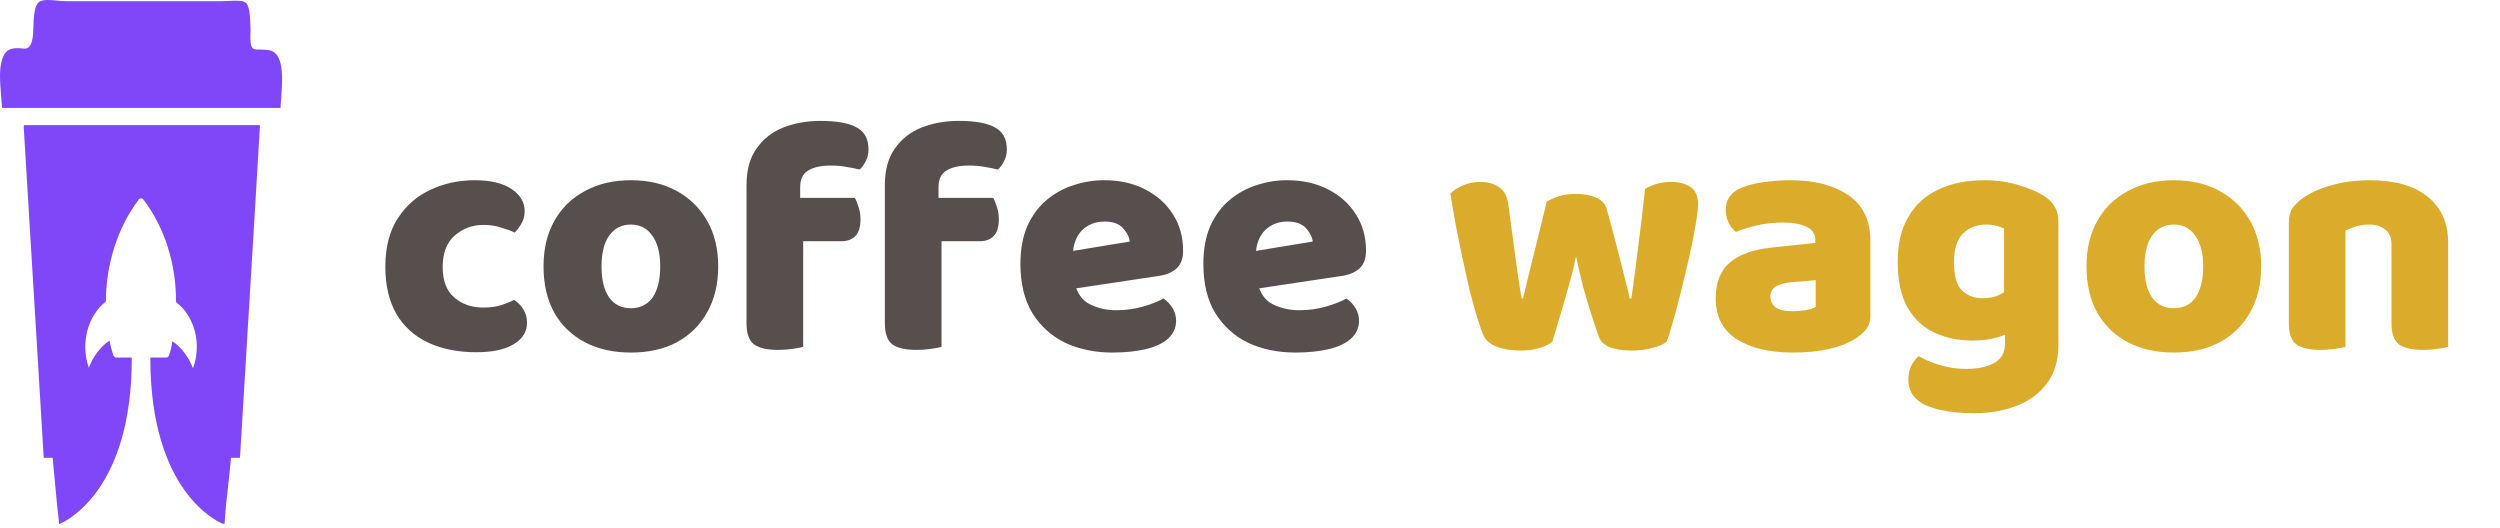 <svg width="180" height="38" viewBox="0 0 180 38" fill="none" xmlns="http://www.w3.org/2000/svg">
<path d="M20.023 4.102C19.755 3.606 19.363 3.591 18.917 3.575C18.867 3.573 18.815 3.572 18.763 3.569C18.724 3.567 18.68 3.568 18.635 3.568C18.454 3.572 18.242 3.576 18.135 3.392C18.012 3.179 18.023 2.767 18.033 2.426C18.036 2.319 18.039 2.218 18.037 2.134C18.02 1.343 17.984 0.504 17.731 0.223C17.541 0.012 16.972 0.041 16.447 0.068C16.277 0.077 16.111 0.086 15.965 0.086H4.792C4.567 0.086 4.331 0.063 4.1 0.042C3.648 -0.001 3.212 -0.042 2.903 0.086C2.454 0.271 2.423 1.247 2.395 2.165L2.393 2.215C2.369 2.973 2.214 3.558 1.699 3.499C1.1 3.432 0.504 3.41 0.233 4.066C-0.087 4.842 -0.021 5.654 0.097 7.108C0.114 7.316 0.132 7.537 0.15 7.772H20.196C20.208 7.6 20.22 7.43 20.232 7.263C20.326 5.954 20.407 4.814 20.023 4.102Z" fill="#8047F8"/>
<path fill-rule="evenodd" clip-rule="evenodd" d="M1.711 9.215C2.024 14.339 2.334 19.47 2.644 24.601L2.644 24.604C2.812 27.39 2.98 30.176 3.149 32.961H3.789C3.832 33.397 3.882 33.935 3.935 34.502C4.041 35.654 4.159 36.926 4.258 37.708H4.329C4.981 37.42 9.485 35.092 9.487 25.822C9.486 25.795 9.486 25.769 9.489 25.743H8.376C8.322 25.742 8.27 25.72 8.227 25.681C8.185 25.641 8.154 25.586 8.141 25.524C8.032 25.2 7.945 24.866 7.879 24.526C7.225 24.974 6.705 25.656 6.394 26.477C6.099 25.637 6.06 24.698 6.285 23.827C6.509 22.955 6.983 22.206 7.623 21.709C7.631 19.004 8.468 16.397 9.976 14.38L10 14.355C10.044 14.309 10.1 14.284 10.158 14.283C10.192 14.284 10.225 14.293 10.256 14.309C10.287 14.326 10.315 14.35 10.337 14.38C11.863 16.4 12.696 19.032 12.67 21.753C13.322 22.236 13.805 22.985 14.03 23.861C14.255 24.737 14.207 25.681 13.894 26.518C13.585 25.696 13.064 25.012 12.409 24.567C12.368 24.897 12.295 25.219 12.189 25.527C12.152 25.658 12.079 25.743 12.006 25.743H10.819C10.821 25.758 10.822 25.774 10.823 25.79L10.824 25.794V25.801C10.824 25.815 10.824 25.829 10.824 25.842C10.84 35.378 15.629 37.543 16.032 37.708H16.17C16.205 36.957 16.32 35.921 16.432 34.91C16.509 34.214 16.585 33.53 16.632 32.961H17.279C17.486 29.453 17.699 25.955 17.912 22.456L17.912 22.454L17.913 22.453C18.185 17.979 18.457 13.504 18.718 9.009H1.753C1.704 9.02 1.707 9.117 1.711 9.215ZM10.158 14.283L10.157 14.283H10.159L10.158 14.283Z" fill="#8047F8"/>
<path d="M34.824 16.192C34.024 16.192 33.328 16.448 32.736 16.96C32.16 17.472 31.872 18.224 31.872 19.216C31.872 20.208 32.152 20.944 32.712 21.424C33.272 21.904 33.968 22.144 34.8 22.144C35.28 22.144 35.704 22.088 36.072 21.976C36.456 21.848 36.776 21.72 37.032 21.592C37.336 21.816 37.56 22.056 37.704 22.312C37.864 22.568 37.944 22.88 37.944 23.248C37.944 23.888 37.624 24.4 36.984 24.784C36.36 25.168 35.464 25.36 34.296 25.36C32.968 25.36 31.808 25.128 30.816 24.664C29.84 24.2 29.08 23.512 28.536 22.6C28.008 21.672 27.744 20.544 27.744 19.216C27.744 17.808 28.04 16.648 28.632 15.736C29.224 14.808 30.008 14.12 30.984 13.672C31.96 13.208 33.024 12.976 34.176 12.976C35.312 12.976 36.192 13.184 36.816 13.6C37.456 14.016 37.776 14.552 37.776 15.208C37.776 15.512 37.704 15.8 37.56 16.072C37.416 16.328 37.248 16.552 37.056 16.744C36.784 16.616 36.456 16.496 36.072 16.384C35.688 16.256 35.272 16.192 34.824 16.192ZM51.711 19.168C51.711 20.448 51.447 21.552 50.919 22.48C50.407 23.408 49.679 24.128 48.735 24.64C47.807 25.136 46.703 25.384 45.423 25.384C44.159 25.384 43.055 25.136 42.111 24.64C41.167 24.144 40.431 23.432 39.903 22.504C39.391 21.576 39.135 20.464 39.135 19.168C39.135 17.904 39.399 16.808 39.927 15.88C40.455 14.952 41.191 14.24 42.135 13.744C43.079 13.232 44.175 12.976 45.423 12.976C46.687 12.976 47.783 13.232 48.711 13.744C49.655 14.256 50.391 14.976 50.919 15.904C51.447 16.832 51.711 17.92 51.711 19.168ZM45.423 16.168C44.767 16.168 44.247 16.432 43.863 16.96C43.495 17.472 43.311 18.208 43.311 19.168C43.311 20.16 43.495 20.912 43.863 21.424C44.231 21.936 44.751 22.192 45.423 22.192C46.095 22.192 46.615 21.936 46.983 21.424C47.351 20.896 47.535 20.144 47.535 19.168C47.535 18.224 47.343 17.488 46.959 16.96C46.591 16.432 46.079 16.168 45.423 16.168ZM57.013 17.368V14.248H61.549C61.645 14.408 61.733 14.624 61.813 14.896C61.909 15.168 61.957 15.464 61.957 15.784C61.957 16.344 61.829 16.752 61.573 17.008C61.333 17.248 61.005 17.368 60.589 17.368H57.013ZM57.613 13.48V16.888H53.749V13.336C53.749 12.248 53.989 11.368 54.469 10.696C54.949 10.008 55.589 9.504 56.389 9.184C57.205 8.864 58.101 8.704 59.077 8.704C60.261 8.704 61.133 8.864 61.693 9.184C62.253 9.488 62.533 10.016 62.533 10.768C62.533 11.088 62.461 11.376 62.317 11.632C62.189 11.888 62.045 12.08 61.885 12.208C61.581 12.128 61.261 12.064 60.925 12.016C60.605 11.952 60.229 11.92 59.797 11.92C59.109 11.92 58.573 12.04 58.189 12.28C57.805 12.504 57.613 12.904 57.613 13.48ZM53.749 16.288H57.829V24.976C57.653 25.024 57.397 25.072 57.061 25.12C56.741 25.168 56.389 25.192 56.005 25.192C55.221 25.192 54.645 25.056 54.277 24.784C53.925 24.512 53.749 24.008 53.749 23.272V16.288ZM66.973 17.368V14.248H71.509C71.605 14.408 71.693 14.624 71.773 14.896C71.869 15.168 71.917 15.464 71.917 15.784C71.917 16.344 71.789 16.752 71.533 17.008C71.293 17.248 70.965 17.368 70.549 17.368H66.973ZM67.573 13.48V16.888H63.709V13.336C63.709 12.248 63.949 11.368 64.429 10.696C64.909 10.008 65.549 9.504 66.349 9.184C67.165 8.864 68.061 8.704 69.037 8.704C70.221 8.704 71.093 8.864 71.653 9.184C72.213 9.488 72.493 10.016 72.493 10.768C72.493 11.088 72.421 11.376 72.277 11.632C72.149 11.888 72.005 12.08 71.845 12.208C71.541 12.128 71.221 12.064 70.885 12.016C70.565 11.952 70.189 11.92 69.757 11.92C69.069 11.92 68.533 12.04 68.149 12.28C67.765 12.504 67.573 12.904 67.573 13.48ZM63.709 16.288H67.789V24.976C67.613 25.024 67.357 25.072 67.021 25.12C66.701 25.168 66.349 25.192 65.965 25.192C65.181 25.192 64.605 25.056 64.237 24.784C63.885 24.512 63.709 24.008 63.709 23.272V16.288ZM75.943 20.992L75.799 18.304L81.343 17.392C81.311 17.072 81.151 16.752 80.863 16.432C80.575 16.112 80.127 15.952 79.519 15.952C78.879 15.952 78.343 16.16 77.911 16.576C77.495 16.992 77.271 17.584 77.239 18.352L77.383 20.368C77.543 21.104 77.903 21.616 78.463 21.904C79.039 22.192 79.679 22.336 80.383 22.336C81.055 22.336 81.695 22.248 82.303 22.072C82.911 21.896 83.399 21.704 83.767 21.496C84.023 21.656 84.239 21.88 84.415 22.168C84.591 22.456 84.679 22.76 84.679 23.08C84.679 23.608 84.479 24.048 84.079 24.4C83.695 24.736 83.159 24.984 82.471 25.144C81.783 25.304 80.991 25.384 80.095 25.384C78.847 25.384 77.719 25.152 76.711 24.688C75.719 24.208 74.927 23.496 74.335 22.552C73.759 21.608 73.471 20.424 73.471 19C73.471 17.944 73.639 17.032 73.975 16.264C74.327 15.496 74.791 14.872 75.367 14.392C75.943 13.912 76.583 13.56 77.287 13.336C78.007 13.096 78.743 12.976 79.495 12.976C80.631 12.976 81.623 13.2 82.471 13.648C83.319 14.08 83.983 14.68 84.463 15.448C84.943 16.2 85.183 17.072 85.183 18.064C85.183 18.608 85.031 19.024 84.727 19.312C84.423 19.6 83.999 19.784 83.455 19.864L75.943 20.992ZM89.114 20.992L88.97 18.304L94.514 17.392C94.482 17.072 94.322 16.752 94.034 16.432C93.746 16.112 93.298 15.952 92.69 15.952C92.05 15.952 91.514 16.16 91.082 16.576C90.666 16.992 90.442 17.584 90.41 18.352L90.554 20.368C90.714 21.104 91.074 21.616 91.634 21.904C92.21 22.192 92.85 22.336 93.554 22.336C94.226 22.336 94.866 22.248 95.474 22.072C96.082 21.896 96.57 21.704 96.938 21.496C97.194 21.656 97.41 21.88 97.586 22.168C97.762 22.456 97.85 22.76 97.85 23.08C97.85 23.608 97.65 24.048 97.25 24.4C96.866 24.736 96.33 24.984 95.642 25.144C94.954 25.304 94.162 25.384 93.266 25.384C92.018 25.384 90.89 25.152 89.882 24.688C88.89 24.208 88.098 23.496 87.506 22.552C86.93 21.608 86.642 20.424 86.642 19C86.642 17.944 86.81 17.032 87.146 16.264C87.498 15.496 87.962 14.872 88.538 14.392C89.114 13.912 89.754 13.56 90.458 13.336C91.178 13.096 91.914 12.976 92.666 12.976C93.802 12.976 94.794 13.2 95.642 13.648C96.49 14.08 97.154 14.68 97.634 15.448C98.114 16.2 98.354 17.072 98.354 18.064C98.354 18.608 98.202 19.024 97.898 19.312C97.594 19.6 97.17 19.784 96.626 19.864L89.114 20.992Z" fill="#574F4D"/>
<path d="M113.475 18.448C113.331 19.184 113.139 19.952 112.899 20.752C112.675 21.552 112.459 22.296 112.251 22.984C112.043 23.672 111.883 24.208 111.771 24.592C111.563 24.784 111.259 24.936 110.859 25.048C110.475 25.176 110.019 25.24 109.491 25.24C108.851 25.24 108.283 25.152 107.787 24.976C107.307 24.784 106.987 24.52 106.827 24.184C106.683 23.864 106.523 23.416 106.347 22.84C106.171 22.248 105.987 21.576 105.795 20.824C105.619 20.056 105.443 19.264 105.267 18.448C105.091 17.616 104.931 16.816 104.787 16.048C104.643 15.264 104.523 14.56 104.427 13.936C104.651 13.712 104.947 13.52 105.315 13.36C105.699 13.184 106.115 13.096 106.563 13.096C107.123 13.096 107.579 13.224 107.931 13.48C108.299 13.72 108.523 14.144 108.603 14.752C108.763 15.968 108.899 16.976 109.011 17.776C109.123 18.576 109.211 19.224 109.275 19.72C109.355 20.2 109.411 20.576 109.443 20.848C109.491 21.12 109.531 21.336 109.563 21.496H109.659C109.739 21.144 109.867 20.608 110.043 19.888C110.219 19.152 110.427 18.312 110.667 17.368C110.907 16.424 111.139 15.472 111.363 14.512C111.683 14.336 112.003 14.2 112.323 14.104C112.643 14.008 113.027 13.96 113.475 13.96C114.035 13.96 114.515 14.048 114.915 14.224C115.315 14.4 115.571 14.672 115.683 15.04C115.939 15.968 116.179 16.864 116.403 17.728C116.627 18.592 116.819 19.352 116.979 20.008C117.155 20.664 117.275 21.16 117.339 21.496H117.459C117.635 20.264 117.803 18.984 117.963 17.656C118.139 16.312 118.299 14.96 118.443 13.6C119.019 13.264 119.643 13.096 120.315 13.096C120.875 13.096 121.339 13.216 121.707 13.456C122.075 13.696 122.259 14.112 122.259 14.704C122.259 14.96 122.219 15.344 122.139 15.856C122.059 16.352 121.955 16.92 121.827 17.56C121.699 18.2 121.547 18.872 121.371 19.576C121.211 20.28 121.043 20.96 120.867 21.616C120.707 22.272 120.547 22.864 120.387 23.392C120.243 23.904 120.115 24.304 120.003 24.592C119.795 24.784 119.451 24.936 118.971 25.048C118.507 25.176 118.011 25.24 117.483 25.24C116.139 25.24 115.347 24.904 115.107 24.232C114.979 23.848 114.811 23.344 114.603 22.72C114.395 22.08 114.187 21.384 113.979 20.632C113.787 19.88 113.619 19.152 113.475 18.448ZM129.099 22.408C129.371 22.408 129.667 22.384 129.987 22.336C130.323 22.272 130.571 22.192 130.731 22.096V20.176L129.003 20.32C128.555 20.352 128.187 20.448 127.899 20.608C127.611 20.768 127.467 21.008 127.467 21.328C127.467 21.648 127.587 21.912 127.827 22.12C128.083 22.312 128.507 22.408 129.099 22.408ZM128.907 12.976C130.651 12.976 132.043 13.336 133.083 14.056C134.139 14.76 134.667 15.864 134.667 17.368V22.744C134.667 23.16 134.547 23.504 134.307 23.776C134.083 24.032 133.811 24.256 133.491 24.448C132.979 24.752 132.355 24.984 131.619 25.144C130.883 25.304 130.043 25.384 129.099 25.384C127.419 25.384 126.067 25.064 125.043 24.424C124.035 23.768 123.531 22.784 123.531 21.472C123.531 20.368 123.859 19.52 124.515 18.928C125.187 18.336 126.203 17.968 127.563 17.824L130.707 17.488V17.32C130.707 16.856 130.499 16.528 130.083 16.336C129.683 16.128 129.099 16.024 128.331 16.024C127.739 16.024 127.147 16.088 126.555 16.216C125.979 16.344 125.459 16.504 124.995 16.696C124.787 16.552 124.611 16.336 124.467 16.048C124.323 15.744 124.251 15.432 124.251 15.112C124.251 14.344 124.659 13.8 125.475 13.48C125.939 13.304 126.483 13.176 127.107 13.096C127.747 13.016 128.347 12.976 128.907 12.976ZM141.986 24.52C141.026 24.52 140.138 24.336 139.322 23.968C138.506 23.6 137.85 23 137.354 22.168C136.874 21.32 136.634 20.208 136.634 18.832C136.634 17.552 136.89 16.48 137.402 15.616C137.914 14.736 138.634 14.08 139.562 13.648C140.506 13.2 141.602 12.976 142.85 12.976C143.762 12.976 144.602 13.096 145.37 13.336C146.154 13.576 146.754 13.832 147.17 14.104C147.49 14.312 147.738 14.56 147.914 14.848C148.106 15.136 148.202 15.496 148.202 15.928V23.488H144.29V16.456C144.13 16.376 143.954 16.312 143.762 16.264C143.57 16.2 143.322 16.168 143.018 16.168C142.33 16.168 141.77 16.384 141.338 16.816C140.906 17.232 140.69 17.912 140.69 18.856C140.69 19.864 140.882 20.552 141.266 20.92C141.666 21.288 142.162 21.472 142.754 21.472C143.234 21.472 143.634 21.392 143.954 21.232C144.274 21.056 144.562 20.864 144.818 20.656L144.938 23.848C144.57 24.04 144.146 24.2 143.666 24.328C143.202 24.456 142.642 24.52 141.986 24.52ZM144.362 24.736V22.576H148.202V24.832C148.202 25.952 147.93 26.872 147.386 27.592C146.842 28.328 146.106 28.872 145.178 29.224C144.266 29.576 143.242 29.752 142.106 29.752C141.258 29.752 140.498 29.68 139.826 29.536C139.17 29.408 138.65 29.216 138.266 28.96C137.69 28.576 137.402 28.032 137.402 27.328C137.402 26.96 137.474 26.624 137.618 26.32C137.778 26.016 137.954 25.792 138.146 25.648C138.61 25.904 139.13 26.12 139.706 26.296C140.298 26.472 140.914 26.56 141.554 26.56C142.402 26.56 143.082 26.416 143.594 26.128C144.106 25.84 144.362 25.376 144.362 24.736ZM162.804 19.168C162.804 20.448 162.54 21.552 162.012 22.48C161.5 23.408 160.772 24.128 159.828 24.64C158.9 25.136 157.796 25.384 156.516 25.384C155.252 25.384 154.148 25.136 153.204 24.64C152.26 24.144 151.524 23.432 150.996 22.504C150.484 21.576 150.228 20.464 150.228 19.168C150.228 17.904 150.492 16.808 151.02 15.88C151.548 14.952 152.284 14.24 153.228 13.744C154.172 13.232 155.268 12.976 156.516 12.976C157.78 12.976 158.876 13.232 159.804 13.744C160.748 14.256 161.484 14.976 162.012 15.904C162.54 16.832 162.804 17.92 162.804 19.168ZM156.516 16.168C155.86 16.168 155.34 16.432 154.956 16.96C154.588 17.472 154.404 18.208 154.404 19.168C154.404 20.16 154.588 20.912 154.956 21.424C155.324 21.936 155.844 22.192 156.516 22.192C157.188 22.192 157.708 21.936 158.076 21.424C158.444 20.896 158.628 20.144 158.628 19.168C158.628 18.224 158.436 17.488 158.052 16.96C157.684 16.432 157.172 16.168 156.516 16.168ZM176.267 17.488V19.696H172.187V17.608C172.187 17.112 172.035 16.752 171.731 16.528C171.443 16.288 171.059 16.168 170.579 16.168C170.259 16.168 169.955 16.208 169.667 16.288C169.395 16.368 169.131 16.472 168.875 16.6V19.696H164.795V16.048C164.795 15.616 164.883 15.264 165.059 14.992C165.251 14.72 165.507 14.472 165.827 14.248C166.371 13.864 167.059 13.56 167.891 13.336C168.723 13.096 169.635 12.976 170.627 12.976C172.435 12.976 173.827 13.376 174.803 14.176C175.779 14.96 176.267 16.064 176.267 17.488ZM164.795 18.664H168.875V24.976C168.699 25.024 168.443 25.072 168.107 25.12C167.787 25.168 167.435 25.192 167.051 25.192C166.267 25.192 165.691 25.056 165.323 24.784C164.971 24.512 164.795 24.008 164.795 23.272V18.664ZM172.187 18.664H176.267V24.976C176.091 25.024 175.835 25.072 175.499 25.12C175.179 25.168 174.827 25.192 174.443 25.192C173.659 25.192 173.083 25.056 172.715 24.784C172.363 24.512 172.187 24.008 172.187 23.272V18.664Z" fill="#DBAC2C"/>
</svg>
